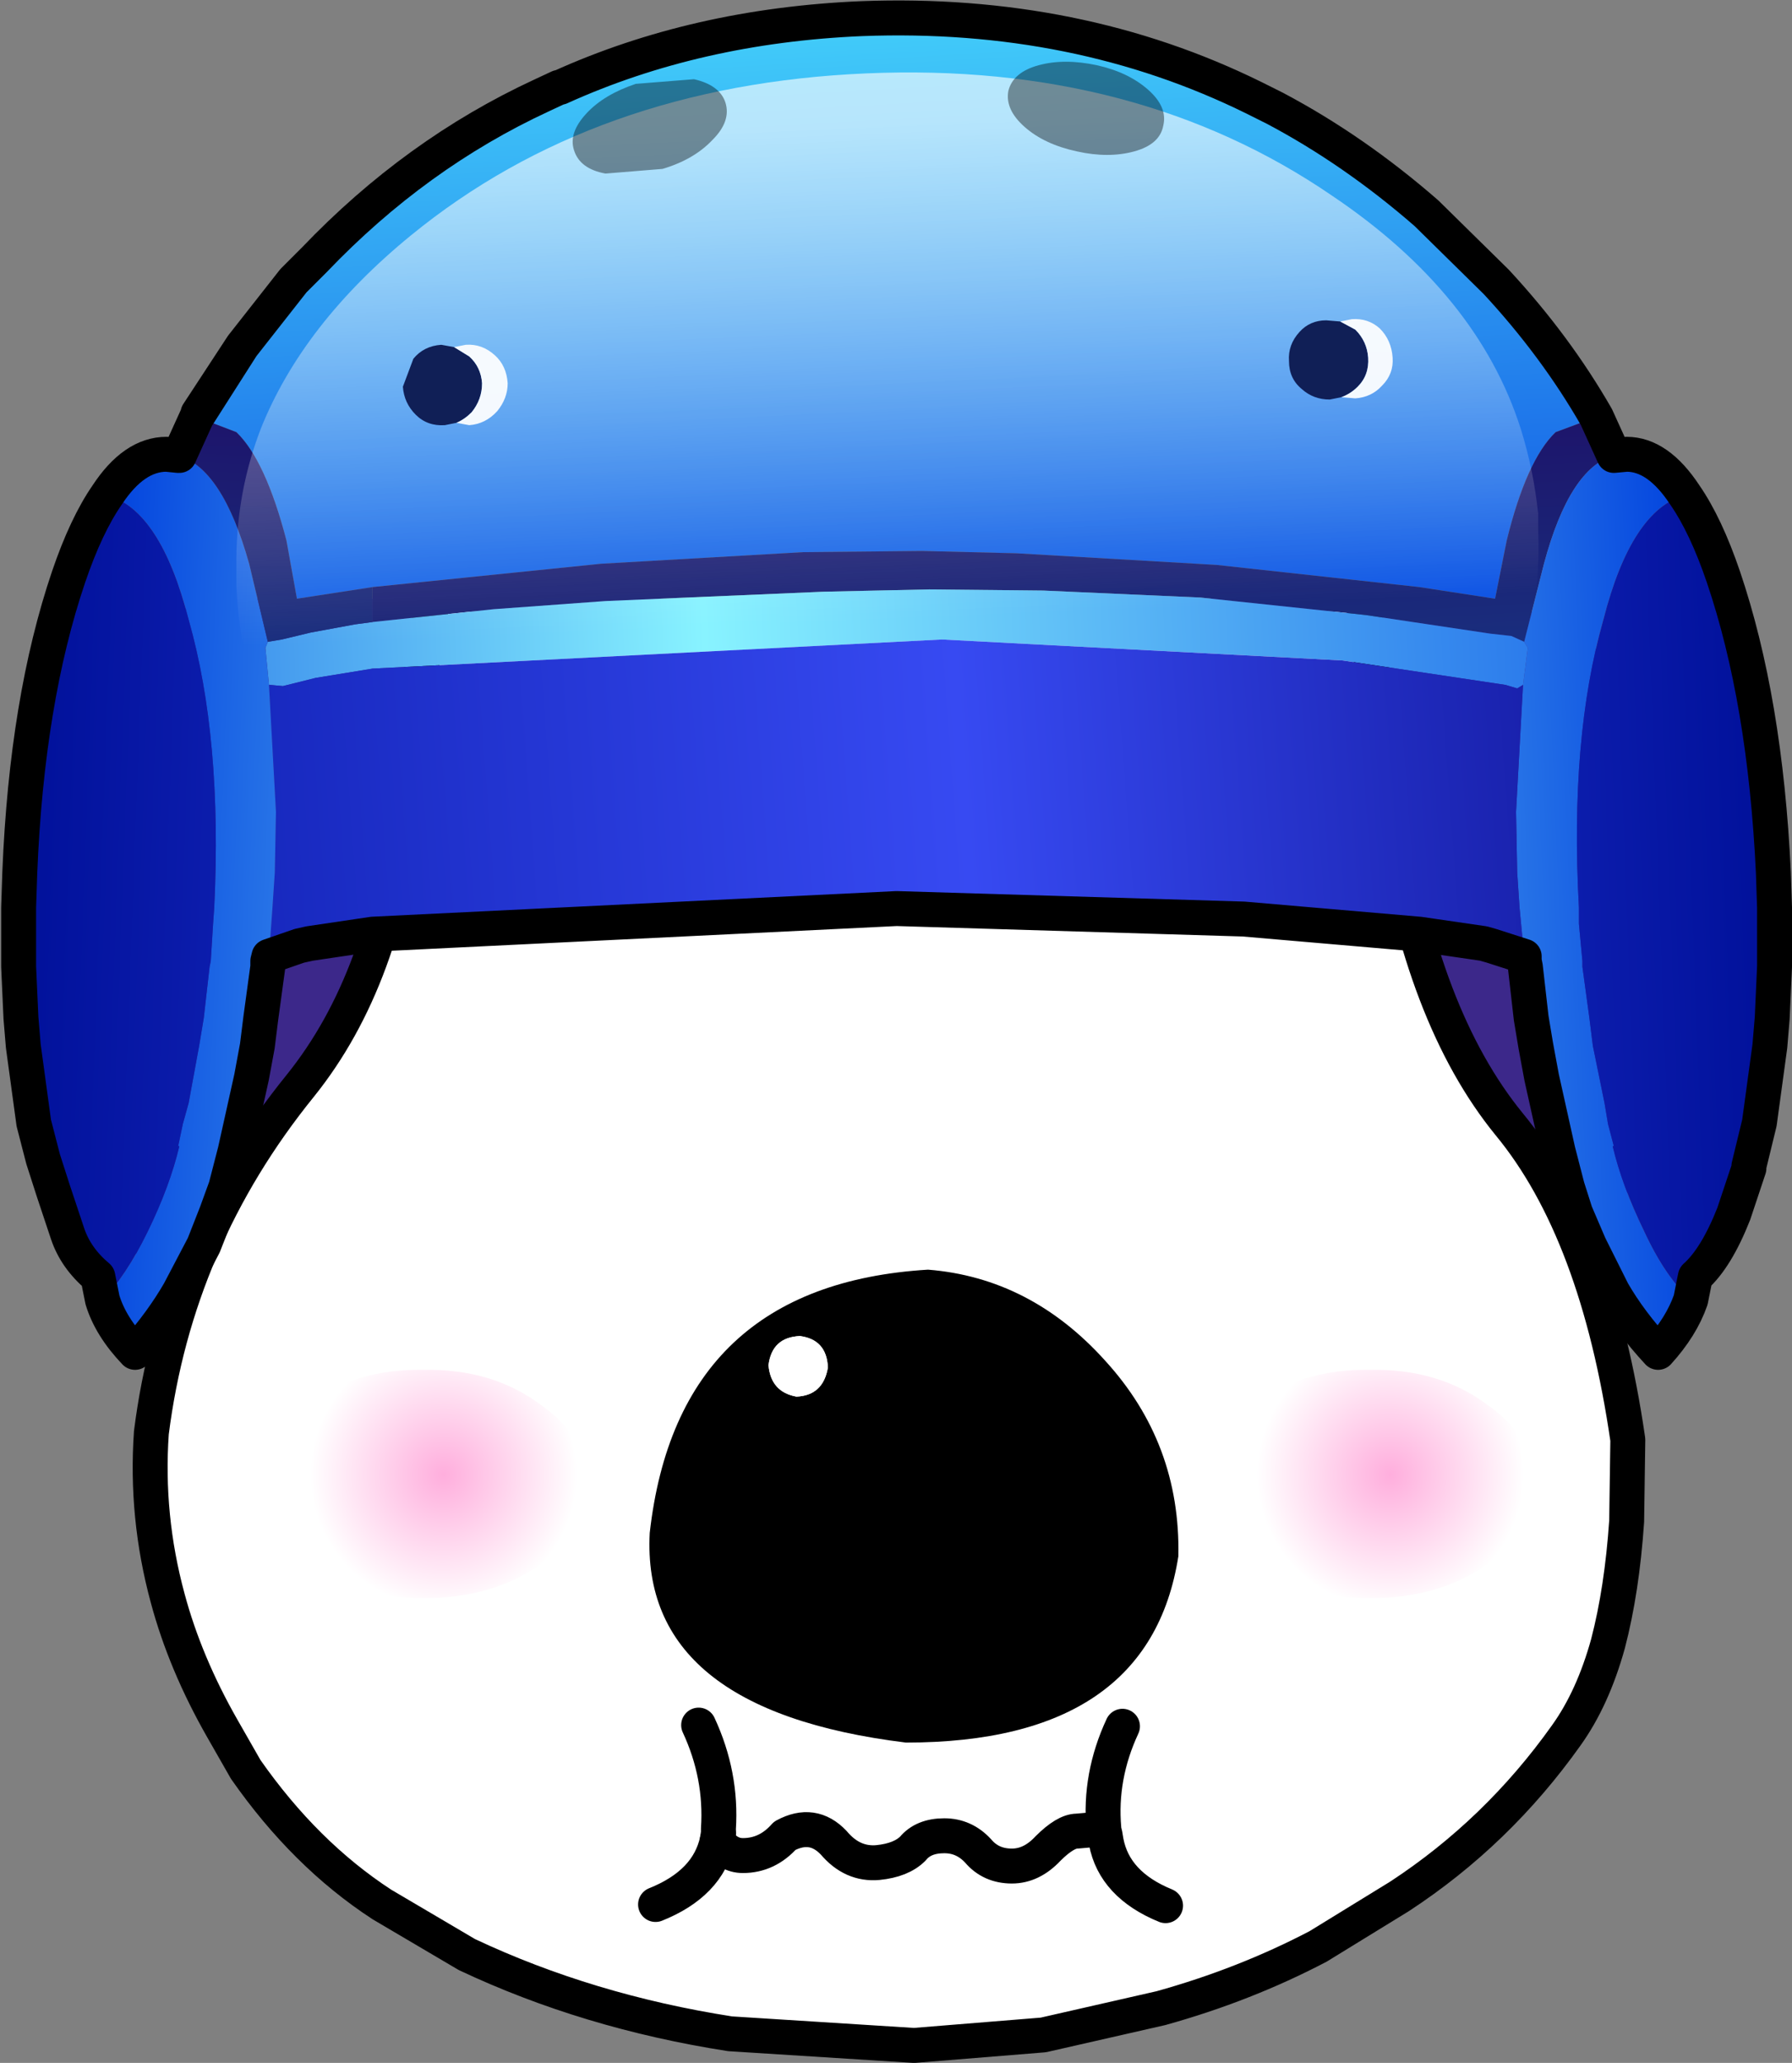 <?xml version="1.0" encoding="UTF-8" standalone="no"?>
<svg xmlns:xlink="http://www.w3.org/1999/xlink" height="88.55px" width="76.95px" xmlns="http://www.w3.org/2000/svg">
  <rect width="100%" height="100%" fill="#808080" stroke="none"/>
  <g transform="matrix(1.0, 0.0, 0.0, 1.0, 38.45, 44.25)">
    <path d="M-36.4 -8.75 Q-36.4 -18.55 -27.1 -18.55 L23.45 -18.55 Q32.7 -18.55 32.7 -8.75 L32.7 1.05 Q32.7 10.85 23.45 10.85 L-27.1 10.85 Q-36.4 10.85 -36.4 1.05 L-36.4 -8.75" fill="#3c288a" fill-rule="evenodd" stroke="none"/>
    <path d="M20.15 -18.0 L21.3 -9.2 Q22.6 -0.6 26.35 4.0 30.15 8.6 31.45 17.55 L31.4 21.05 Q31.2 24.0 30.6 26.3 29.95 28.65 28.8 30.25 25.85 34.4 21.65 37.15 L18.15 39.3 Q15.0 40.95 11.4 41.95 L6.35 43.1 0.8 43.55 -7.1 43.05 Q-13.2 42.1 -18.4 39.65 L-22.05 37.5 Q-25.35 35.35 -27.9 31.7 L-28.9 29.95 Q-30.5 27.15 -31.25 24.35 -32.2 20.85 -31.95 17.25 -30.9 8.95 -25.55 2.35 -21.85 -2.25 -21.05 -9.85 -20.4 -15.85 -19.95 -18.0 L20.15 -18.0" fill="#ffffff" fill-rule="evenodd" stroke="none"/>
    <path d="M-19.95 -18.0 Q-20.4 -15.85 -21.05 -9.85 -21.85 -2.25 -25.55 2.35 -30.9 8.95 -31.95 17.25 -32.2 20.85 -31.25 24.35 -30.5 27.15 -28.9 29.95 L-27.9 31.7 Q-25.35 35.35 -22.05 37.5 L-18.4 39.65 Q-13.2 42.1 -7.1 43.05 L0.8 43.55 6.35 43.1 11.4 41.95 Q15.0 40.95 18.15 39.3 L21.65 37.15 Q25.85 34.4 28.8 30.25 29.95 28.65 30.6 26.3 31.2 24.0 31.4 21.05 L31.45 17.55 Q30.15 8.6 26.35 4.0 22.6 -0.6 21.3 -9.2 L20.15 -18.0" fill="none" stroke="#000000" stroke-linecap="round" stroke-linejoin="round" stroke-width="1.5"/>
    <path d="M-14.4 -40.5 Q-8.55 -43.15 -1.45 -43.45 7.8 -43.8 15.4 -40.05 L16.3 -39.6 Q19.7 -37.8 22.8 -35.1 L25.8 -32.15 Q28.35 -29.4 30.1 -26.35 L28.35 -25.7 Q27.1 -24.5 26.25 -21.05 L25.75 -18.55 22.5 -19.05 13.8 -20.0 5.2 -20.5 1.15 -20.6 -3.85 -20.55 -3.95 -20.55 -12.65 -20.05 -22.45 -19.05 -25.7 -18.55 -26.15 -21.05 Q-27.05 -24.5 -28.3 -25.7 L-30.0 -26.35 -29.9 -26.5 -29.95 -26.5 -28.05 -29.4 -25.85 -32.2 -24.95 -33.1 Q-20.6 -37.65 -15.2 -40.15 L-14.45 -40.5 -14.4 -40.5 M-28.05 -29.4 L-29.9 -26.5 -28.05 -29.4" fill="url(#gradient0)" fill-rule="evenodd" stroke="none"/>
    <path d="M30.1 -26.35 L30.85 -24.7 Q28.95 -24.15 27.85 -20.05 L27.0 -16.7 26.45 -16.95 25.55 -17.05 20.2 -17.85 13.1 -18.6 6.35 -18.9 1.45 -18.95 -3.1 -18.85 -12.45 -18.45 -17.25 -18.1 -22.45 -17.55 -22.45 -19.05 -12.65 -20.05 -3.95 -20.55 -3.85 -20.55 1.15 -20.6 5.2 -20.5 13.8 -20.0 22.5 -19.05 25.75 -18.55 26.25 -21.05 Q27.1 -24.5 28.35 -25.7 L30.1 -26.35" fill="url(#gradient1)" fill-rule="evenodd" stroke="none"/>
    <path d="M30.85 -24.7 L31.4 -24.75 Q32.75 -24.75 33.9 -23.0 31.6 -22.35 30.4 -17.65 28.95 -12.55 29.35 -5.3 L29.35 -4.6 29.5 -3.0 29.5 -2.75 29.8 -0.55 29.95 0.65 30.45 3.1 30.6 4.0 30.85 4.95 30.8 4.95 Q31.2 6.65 32.15 8.6 33.05 10.55 34.15 11.55 33.75 12.7 32.75 13.8 31.55 12.5 30.8 11.2 L29.8 9.2 29.2 7.8 28.85 6.7 28.45 5.15 27.75 2.0 27.5 0.65 27.3 -0.55 27.05 -2.75 27.0 -3.0 27.0 -3.2 26.8 -5.3 26.7 -6.8 26.65 -9.4 26.95 -14.85 27.15 -16.4 27.15 -16.45 27.0 -16.7 27.85 -20.05 Q28.95 -24.15 30.85 -24.7" fill="url(#gradient2)" fill-rule="evenodd" stroke="none"/>
    <path d="M27.0 -16.7 L27.15 -16.45 27.15 -16.4 26.95 -14.85 26.7 -14.7 26.2 -14.85 19.2 -15.9 2.0 -16.8 -22.45 -15.55 -24.9 -15.15 -26.3 -14.8 -26.85 -14.85 -26.9 -14.85 -27.05 -16.4 -27.05 -16.45 -26.95 -16.7 -26.35 -16.8 -25.1 -17.1 -23.2 -17.45 -22.45 -17.55 -17.25 -18.1 -12.45 -18.45 -3.1 -18.85 1.45 -18.95 6.35 -18.9 13.1 -18.6 20.2 -17.85 25.55 -17.05 26.45 -16.95 27.0 -16.7" fill="url(#gradient3)" fill-rule="evenodd" stroke="none"/>
    <path d="M27.0 -3.2 L25.6 -3.65 25.25 -3.75 22.5 -4.15 14.95 -4.8 0.05 -5.25 -22.45 -4.15 -25.15 -3.75 -25.6 -3.65 -26.9 -3.2 -26.75 -5.3 -26.65 -6.8 -26.6 -9.4 -26.9 -14.85 -26.85 -14.85 -26.3 -14.8 -24.9 -15.15 -22.45 -15.55 2.0 -16.8 19.2 -15.9 26.2 -14.85 26.7 -14.7 26.95 -14.85 26.65 -9.4 26.7 -6.8 26.8 -5.3 27.0 -3.2" fill="url(#gradient4)" fill-rule="evenodd" stroke="none"/>
    <path d="M33.9 -23.0 Q34.8 -21.7 35.55 -19.5 37.35 -14.2 37.7 -6.8 L37.75 -5.3 37.75 -3.0 37.75 -2.75 37.65 -0.55 37.55 0.65 37.1 3.95 36.65 5.8 36.65 5.9 36.0 7.85 Q35.25 9.75 34.35 10.55 L34.15 11.55 Q33.05 10.55 32.15 8.6 31.2 6.65 30.8 4.95 L30.85 4.95 30.6 4.0 30.45 3.1 29.95 0.65 29.8 -0.55 29.5 -2.75 29.5 -3.0 29.35 -4.6 29.35 -5.3 Q28.95 -12.55 30.4 -17.65 31.6 -22.35 33.9 -23.0" fill="url(#gradient5)" fill-rule="evenodd" stroke="none"/>
    <path d="M-26.9 -3.2 L-26.95 -3.0 -26.95 -2.75 -27.25 -0.55 -27.4 0.65 -27.65 2.0 -28.35 5.15 -28.75 6.7 -29.15 7.8 -29.7 9.2 -30.75 11.2 Q-31.5 12.5 -32.65 13.8 -33.7 12.7 -34.05 11.55 -33.05 10.55 -32.1 8.6 -31.15 6.65 -30.75 4.95 L-30.8 4.95 -30.6 4.0 -30.35 3.1 -29.9 0.65 -29.7 -0.55 -29.45 -2.75 -29.4 -3.0 -29.3 -4.6 -29.25 -5.3 Q-28.9 -12.55 -30.35 -17.65 -31.55 -22.35 -33.85 -23.0 -32.7 -24.75 -31.3 -24.75 L-30.8 -24.7 Q-28.9 -24.15 -27.75 -20.05 L-26.95 -16.7 -27.05 -16.45 -27.1 -16.45 -27.05 -16.4 -26.9 -14.85 -26.6 -9.4 -26.65 -6.8 -26.75 -5.3 -26.9 -3.2" fill="url(#gradient6)" fill-rule="evenodd" stroke="none"/>
    <path d="M-30.8 -24.7 L-30.75 -24.7 -30.0 -26.35 -28.3 -25.7 Q-27.05 -24.5 -26.15 -21.05 L-25.7 -18.55 -22.45 -19.05 -22.45 -17.55 -23.2 -17.45 -25.1 -17.1 -26.35 -16.8 -26.95 -16.7 -27.75 -20.05 Q-28.9 -24.15 -30.8 -24.7" fill="url(#gradient7)" fill-rule="evenodd" stroke="none"/>
    <path d="M-27.05 -16.4 L-27.1 -16.45 -27.05 -16.45 -27.05 -16.4" fill="url(#gradient8)" fill-rule="evenodd" stroke="none"/>
    <path d="M-34.05 11.55 L-34.25 10.55 Q-35.2 9.75 -35.55 8.7 L-36.15 6.9 -36.6 5.5 -37.0 3.95 -37.45 0.65 -37.55 -0.55 -37.65 -2.75 -37.65 -3.0 -37.65 -5.3 -37.6 -6.8 Q-37.3 -14.2 -35.5 -19.5 -34.75 -21.7 -33.85 -23.0 -31.55 -22.35 -30.35 -17.65 -28.9 -12.55 -29.25 -5.3 L-29.3 -4.6 -29.4 -3.0 -29.45 -2.75 -29.7 -0.55 -29.9 0.65 -30.35 3.1 -30.6 4.0 -30.8 4.95 -30.75 4.95 Q-31.15 6.65 -32.1 8.6 -33.05 10.55 -34.05 11.55" fill="url(#gradient9)" fill-rule="evenodd" stroke="none"/>
    <path d="M-14.4 -40.5 Q-8.55 -43.15 -1.45 -43.45 7.8 -43.8 15.4 -40.05 L16.3 -39.6 Q19.7 -37.8 22.8 -35.1 L25.8 -32.15 Q28.35 -29.4 30.1 -26.35 L30.85 -24.7 31.4 -24.75 Q32.75 -24.75 33.9 -23.0 34.8 -21.7 35.55 -19.5 37.35 -14.2 37.7 -6.8 L37.75 -5.3 37.75 -3.0 37.75 -2.75 37.65 -0.55 37.55 0.65 37.1 3.95 36.65 5.8 36.65 5.9 36.0 7.85 Q35.25 9.75 34.35 10.55 L34.15 11.55 Q33.75 12.7 32.75 13.8 31.55 12.5 30.8 11.2 L29.8 9.2 29.2 7.8 28.85 6.7 28.45 5.15 27.75 2.0 27.5 0.65 27.3 -0.55 27.05 -2.75 27.0 -3.0 27.0 -3.2 25.6 -3.65 25.25 -3.75 22.5 -4.15 14.95 -4.8 0.05 -5.25 -22.45 -4.15 -25.15 -3.75 -25.6 -3.65 -26.9 -3.2 -26.95 -3.0 -26.95 -2.75 -27.25 -0.55 -27.4 0.65 -27.65 2.0 -28.35 5.15 -28.75 6.7 -29.15 7.8 -29.7 9.2 -30.75 11.2 Q-31.5 12.5 -32.65 13.8 -33.7 12.7 -34.05 11.55 L-34.25 10.55 Q-35.2 9.75 -35.55 8.7 L-36.15 6.9 -36.6 5.5 -37.0 3.95 -37.45 0.65 -37.55 -0.55 -37.65 -2.75 -37.65 -3.0 -37.65 -5.3 -37.6 -6.8 Q-37.3 -14.2 -35.5 -19.5 -34.75 -21.7 -33.85 -23.0 -32.7 -24.75 -31.3 -24.75 L-30.8 -24.7 -30.75 -24.7 -30.0 -26.35 -29.9 -26.5 -28.05 -29.4 -25.85 -32.2 -24.95 -33.1 Q-20.6 -37.65 -15.2 -40.15 L-14.45 -40.5 M-29.95 -26.5 L-28.05 -29.4" fill="none" stroke="#000000" stroke-linecap="round" stroke-linejoin="round" stroke-width="1.5"/>
    <path d="M18.75 -35.85 Q25.0 -31.65 26.85 -25.85 27.4 -24.1 27.6 -22.2 L27.6 -21.5 Q27.7 -19.1 27.15 -16.85 L24.35 -12.65 -26.15 -12.65 -27.5 -14.5 Q-28.2 -16.7 -28.3 -19.15 L-28.3 -19.85 Q-28.35 -23.0 -27.25 -25.85 -25.45 -30.35 -20.8 -34.15 -12.9 -40.6 -1.25 -41.1 10.35 -41.6 18.75 -35.85" fill="url(#gradient10)" fill-rule="evenodd" stroke="none"/>
    <path d="M19.1 -30.45 L19.75 -30.1 Q20.25 -29.6 20.3 -28.9 20.35 -28.15 19.85 -27.65 19.55 -27.35 19.15 -27.2 L18.65 -27.1 Q17.95 -27.1 17.45 -27.55 16.9 -28.0 16.9 -28.75 16.85 -29.45 17.35 -30.0 17.8 -30.5 18.5 -30.5 L19.1 -30.45 M-18.85 -26.1 L-19.35 -26.0 Q-20.1 -25.95 -20.6 -26.45 -21.1 -26.95 -21.15 -27.65 L-20.7 -28.85 Q-20.25 -29.4 -19.5 -29.45 L-18.95 -29.35 -18.3 -28.95 Q-17.8 -28.5 -17.75 -27.8 -17.75 -27.1 -18.2 -26.55 -18.5 -26.25 -18.85 -26.1" fill="#101f56" fill-rule="evenodd" stroke="none"/>
    <path d="M19.1 -30.45 L19.6 -30.55 Q20.3 -30.6 20.8 -30.15 21.3 -29.65 21.35 -28.9 21.4 -28.2 20.9 -27.7 20.45 -27.2 19.75 -27.15 L19.15 -27.2 Q19.55 -27.35 19.85 -27.65 20.35 -28.15 20.3 -28.9 20.25 -29.6 19.75 -30.1 L19.1 -30.45 M-18.95 -29.35 L-18.45 -29.45 Q-17.75 -29.5 -17.2 -29.0 -16.7 -28.55 -16.65 -27.8 -16.65 -27.15 -17.1 -26.6 -17.6 -26.05 -18.3 -26.0 L-18.85 -26.1 Q-18.5 -26.25 -18.2 -26.55 -17.75 -27.1 -17.75 -27.8 -17.8 -28.5 -18.3 -28.95 L-18.95 -29.35" fill="#ffffff" fill-opacity="0.933" fill-rule="evenodd" stroke="none"/>
    <path d="M-7.85 -38.25 Q-8.65 -37.4 -10.0 -37.0 L-12.45 -36.8 Q-13.55 -37.0 -13.8 -37.8 -14.05 -38.55 -13.25 -39.4 -12.5 -40.2 -11.15 -40.65 L-8.65 -40.85 Q-7.55 -40.6 -7.3 -39.85 -7.05 -39.05 -7.85 -38.25" fill="#000000" fill-opacity="0.4" fill-rule="evenodd" stroke="none"/>
    <path d="M5.55 -38.8 Q6.4 -38.05 7.8 -37.75 9.15 -37.45 10.25 -37.75 11.35 -38.05 11.5 -38.85 11.7 -39.65 10.85 -40.4 10.0 -41.15 8.65 -41.45 7.25 -41.75 6.15 -41.45 5.05 -41.15 4.85 -40.35 4.7 -39.55 5.55 -38.8" fill="#000000" fill-opacity="0.4" fill-rule="evenodd" stroke="none"/>
    <path d="M0.45 30.55 Q-10.95 29.15 -10.55 21.55 -9.35 10.9 1.4 10.25 5.8 10.6 9.0 14.15 12.25 17.7 12.15 22.55 10.9 30.55 0.45 30.55 M-2.9 14.45 Q-2.95 13.25 -4.1 13.1 -5.3 13.15 -5.45 14.35 -5.35 15.5 -4.25 15.7 -3.1 15.65 -2.9 14.45" fill="#000000" fill-rule="evenodd" stroke="none"/>
    <path d="M-2.9 14.45 Q-3.1 15.65 -4.25 15.7 -5.35 15.5 -5.45 14.35 -5.3 13.15 -4.1 13.1 -2.95 13.25 -2.9 14.45" fill="#ffffff" fill-rule="evenodd" stroke="none"/>
    <path d="M-20.25 24.35 Q-23.15 24.35 -25.25 22.95 -27.3 21.45 -27.3 19.45 -27.3 17.45 -25.25 16.0 -23.15 14.5 -20.25 14.55 -17.35 14.5 -15.3 16.0 -13.2 17.45 -13.15 19.45 L-13.15 19.5 Q-13.2 21.45 -15.3 22.95 -17.35 24.35 -20.25 24.35" fill="url(#gradient11)" fill-rule="evenodd" stroke="none"/>
    <path d="M25.35 16.0 Q27.45 17.45 27.5 19.45 L27.5 19.5 Q27.45 21.45 25.35 22.95 23.3 24.35 20.4 24.35 17.5 24.35 15.4 22.95 13.35 21.45 13.35 19.45 13.35 17.45 15.4 16.0 17.5 14.5 20.4 14.55 23.3 14.5 25.35 16.0" fill="url(#gradient12)" fill-rule="evenodd" stroke="none"/>
    <path d="M9.75 29.85 Q8.75 32.0 8.95 34.25 L8.95 34.3 9.0 34.5 9.05 34.8 Q9.4 36.65 11.6 37.55 M-7.6 34.45 L-7.65 34.75 Q-7.2 35.4 -6.55 35.4 -5.5 35.4 -4.75 34.55 -3.55 33.9 -2.65 34.85 -1.85 35.8 -0.75 35.7 0.25 35.6 0.75 35.1 1.2 34.55 2.1 34.55 2.95 34.55 3.55 35.2 4.1 35.85 5.0 35.85 5.85 35.85 6.55 35.1 7.3 34.35 7.8 34.35 L8.95 34.25" fill="none" stroke="#000000" stroke-linecap="round" stroke-linejoin="round" stroke-width="1.5"/>
    <path d="M-8.45 29.8 Q-7.45 31.95 -7.6 34.25 L-7.6 34.45 M-7.65 34.75 Q-8.05 36.6 -10.3 37.5" fill="none" stroke="#000000" stroke-linecap="round" stroke-linejoin="round" stroke-width="1.5"/>
  </g>
  <defs>
    <linearGradient gradientTransform="matrix(0.001, 0.033, -0.036, 0.002, -2.55, -18.8)" gradientUnits="userSpaceOnUse" id="gradient0" spreadMethod="pad" x1="-819.2" x2="819.2">
      <stop offset="0.0" stop-color="#47d9fc"/>
      <stop offset="0.694" stop-color="#002ddd"/>
      <stop offset="1.0" stop-color="#9393f4"/>
    </linearGradient>
    <linearGradient gradientTransform="matrix(0.001, 0.033, -0.036, 0.002, -2.55, -18.8)" gradientUnits="userSpaceOnUse" id="gradient1" spreadMethod="pad" x1="-819.2" x2="819.2">
      <stop offset="0.0" stop-color="#0b51f4"/>
      <stop offset="0.392" stop-color="#1d146b"/>
      <stop offset="1.0" stop-color="#106dab"/>
    </linearGradient>
    <linearGradient gradientTransform="matrix(0.042, -0.002, 9.0E-4, 0.021, 0.15, -6.1)" gradientUnits="userSpaceOnUse" id="gradient2" spreadMethod="pad" x1="-819.2" x2="819.2">
      <stop offset="0.0" stop-color="#0246e3"/>
      <stop offset="0.58" stop-color="#88f3ff"/>
      <stop offset="1.0" stop-color="#0243de"/>
    </linearGradient>
    <linearGradient gradientTransform="matrix(-0.054, 0.002, -0.001, -0.021, 0.15, 9.5)" gradientUnits="userSpaceOnUse" id="gradient3" spreadMethod="pad" x1="-819.2" x2="819.2">
      <stop offset="0.0" stop-color="#0246e3"/>
      <stop offset="0.58" stop-color="#88f3ff"/>
      <stop offset="1.0" stop-color="#0243de"/>
    </linearGradient>
    <linearGradient gradientTransform="matrix(-0.059, 0.002, -0.002, -0.027, -0.45, 2.75)" gradientUnits="userSpaceOnUse" id="gradient4" spreadMethod="pad" x1="-819.2" x2="819.2">
      <stop offset="0.0" stop-color="#010176"/>
      <stop offset="0.455" stop-color="#374af2"/>
      <stop offset="1.0" stop-color="#001099"/>
    </linearGradient>
    <linearGradient gradientTransform="matrix(0.046, -0.002, 0.001, 0.027, 0.6, 0.65)" gradientUnits="userSpaceOnUse" id="gradient5" spreadMethod="pad" x1="-819.2" x2="819.2">
      <stop offset="0.0" stop-color="#010176"/>
      <stop offset="0.455" stop-color="#374af2"/>
      <stop offset="1.0" stop-color="#001099"/>
    </linearGradient>
    <linearGradient gradientTransform="matrix(-0.042, -0.002, -9.0E-4, 0.021, -0.1, -6.1)" gradientUnits="userSpaceOnUse" id="gradient6" spreadMethod="pad" x1="-819.2" x2="819.2">
      <stop offset="0.0" stop-color="#0246e3"/>
      <stop offset="0.58" stop-color="#88f3ff"/>
      <stop offset="1.0" stop-color="#0243de"/>
    </linearGradient>
    <linearGradient gradientTransform="matrix(-0.001, 0.033, 0.036, 0.002, 2.6, -18.8)" gradientUnits="userSpaceOnUse" id="gradient7" spreadMethod="pad" x1="-819.2" x2="819.2">
      <stop offset="0.0" stop-color="#0b51f4"/>
      <stop offset="0.392" stop-color="#1d146b"/>
      <stop offset="1.0" stop-color="#106dab"/>
    </linearGradient>
    <linearGradient gradientTransform="matrix(0.054, 0.002, 0.001, -0.021, -0.1, 9.5)" gradientUnits="userSpaceOnUse" id="gradient8" spreadMethod="pad" x1="-819.2" x2="819.2">
      <stop offset="0.0" stop-color="#0246e3"/>
      <stop offset="0.58" stop-color="#88f3ff"/>
      <stop offset="1.0" stop-color="#0243de"/>
    </linearGradient>
    <linearGradient gradientTransform="matrix(-0.046, -0.002, -0.001, 0.027, -0.55, 0.65)" gradientUnits="userSpaceOnUse" id="gradient9" spreadMethod="pad" x1="-819.2" x2="819.2">
      <stop offset="0.0" stop-color="#010176"/>
      <stop offset="0.455" stop-color="#374af2"/>
      <stop offset="1.0" stop-color="#001099"/>
    </linearGradient>
    <linearGradient gradientTransform="matrix(5.0E-4, 0.013, -0.017, 7.0E-4, -1.9, -28.25)" gradientUnits="userSpaceOnUse" id="gradient10" spreadMethod="pad" x1="-819.2" x2="819.2">
      <stop offset="0.0" stop-color="#ffffff" stop-opacity="0.631"/>
      <stop offset="1.0" stop-color="#ffffff" stop-opacity="0.0"/>
    </linearGradient>
    <radialGradient cx="0" cy="0" gradientTransform="matrix(0.0, 0.007, -0.007, 0.0, -19.4, 19.05)" gradientUnits="userSpaceOnUse" id="gradient11" r="819.2" spreadMethod="pad">
      <stop offset="0.0" stop-color="#ffaedd"/>
      <stop offset="1.0" stop-color="#ffffff"/>
    </radialGradient>
    <radialGradient cx="0" cy="0" gradientTransform="matrix(0.0, 0.007, -0.007, 0.0, 21.25, 19.05)" gradientUnits="userSpaceOnUse" id="gradient12" r="819.2" spreadMethod="pad">
      <stop offset="0.0" stop-color="#ffaedd"/>
      <stop offset="1.0" stop-color="#ffffff"/>
    </radialGradient>
  </defs>
</svg>
